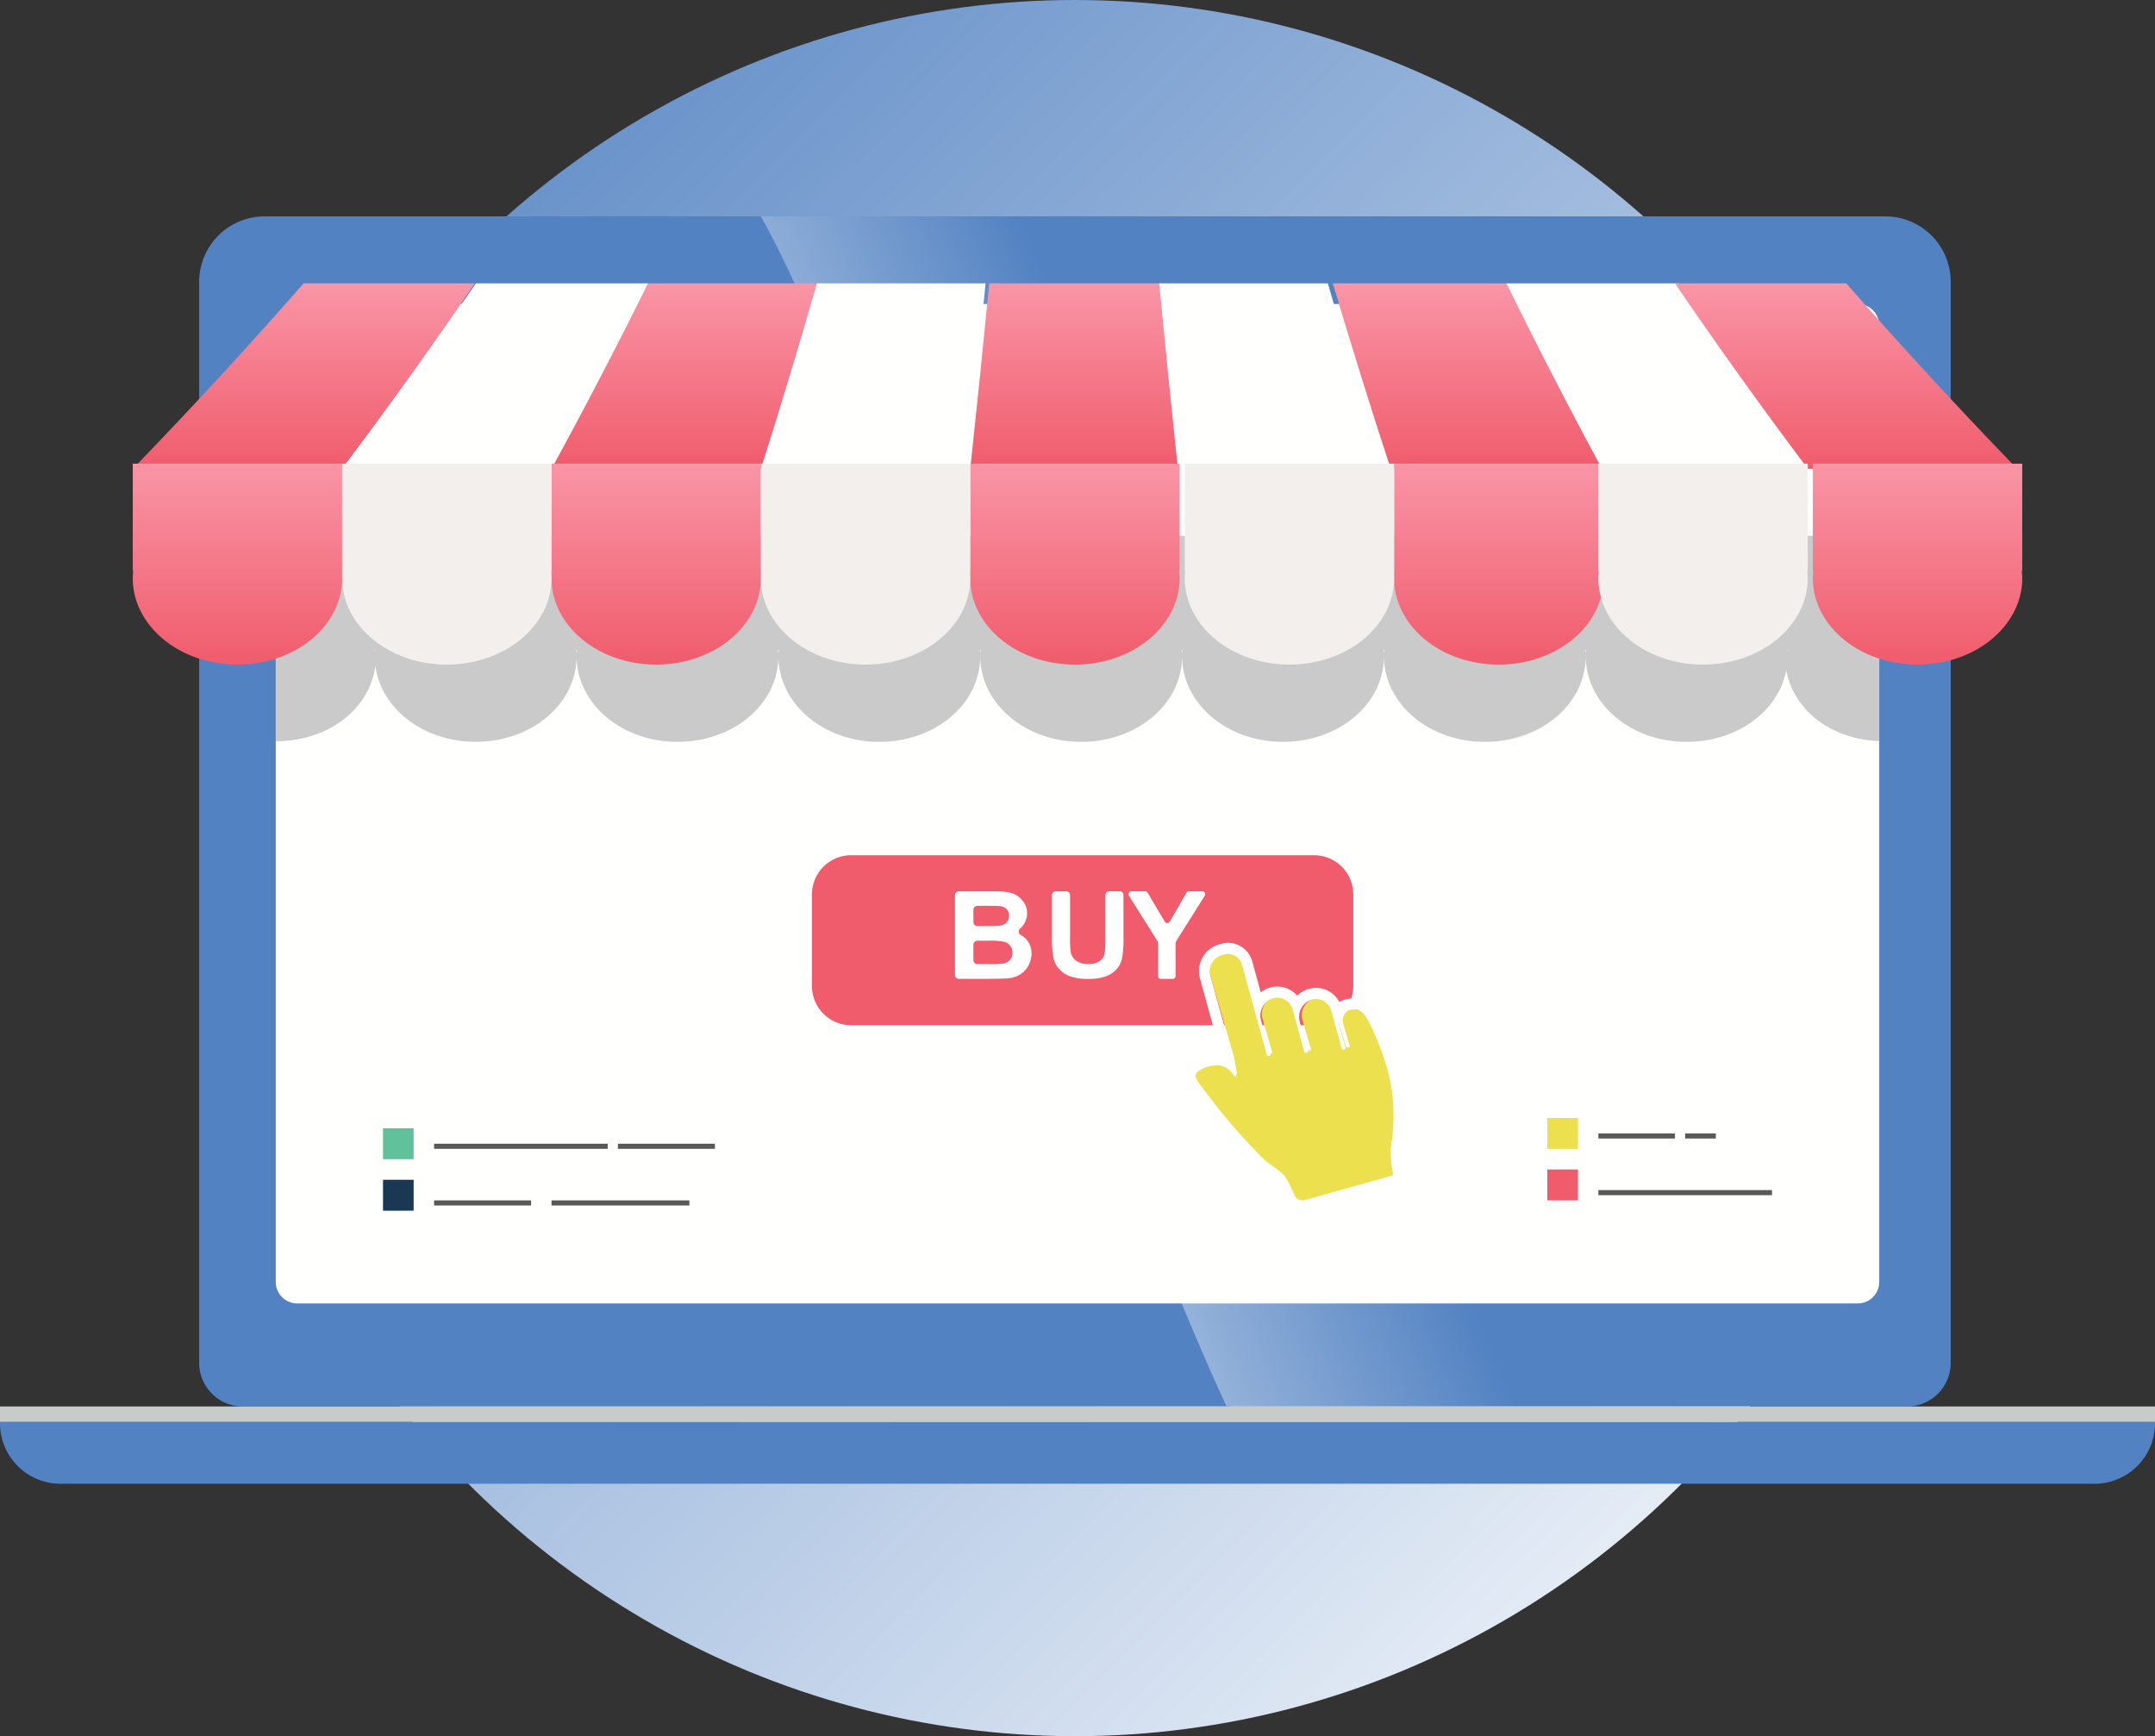 <svg id="Group_35" data-name="Group 35" xmlns="http://www.w3.org/2000/svg" xmlns:xlink="http://www.w3.org/1999/xlink" viewBox="0 0 211 170">
  <rect x="0" y="0" width="211" height="170" fill="#333333" stroke="none"/>
  <defs>
    <style>
      .cls-1 {
        fill: url(#linear-gradient);
      }

      .cls-2 {
        fill: #5282c2;
      }

      .cls-3 {
        fill: url(#linear-gradient-2);
      }

      .cls-4 {
        fill: #fffffe;
      }

      .cls-5 {
        fill: #c7cbca;
      }

      .cls-6 {
        fill: #61c19a;
      }

      .cls-7 {
        fill: #1a3854;
      }

      .cls-8 {
        fill: #595957;
      }

      .cls-9 {
        fill: #ece04f;
      }

      .cls-10 {
        fill: #f05c6c;
      }

      .cls-11 {
        fill: rgba(155,155,155,0.53);
      }

      .cls-12 {
        fill: url(#linear-gradient-3);
      }

      .cls-13 {
        fill: #f2efec;
      }
    </style>
    <linearGradient id="linear-gradient" x2="1.02" y2="1.01" gradientUnits="objectBoundingBox">
      <stop offset="0" stop-color="#5282c2"/>
      <stop offset="1" stop-color="#fff"/>
    </linearGradient>
    <linearGradient id="linear-gradient-2" x1="0.548" y1="0.789" x2="0.005" y2="1.015" xlink:href="#linear-gradient"/>
    <linearGradient id="linear-gradient-3" x1="0.5" x2="0.5" y2="1" gradientUnits="objectBoundingBox">
      <stop offset="0" stop-color="#f995a6"/>
      <stop offset="1" stop-color="#f05c6c"/>
    </linearGradient>
  </defs>
  <ellipse id="Oval_5" data-name="Oval 5" class="cls-1" cx="84.25" cy="85" rx="84.25" ry="85" transform="translate(21)"/>
  <g id="Group_34" data-name="Group 34" transform="translate(0 21.187)">
    <path id="Fill_2" data-name="Fill 2" class="cls-2" d="M69.967,41.29c-4.115-10.093-6.4-20.186-9.6-30.738A91.559,91.559,0,0,0,55.372,0H6.4A6.412,6.412,0,0,0,0,6.423V112.246a4.275,4.275,0,0,0,4.268,4.282H101c-4.869-10.448-8.658-21.294-13.655-31.655-6.86-14.681-11.89-28.9-17.378-43.583" transform="translate(19.5)"/>
    <path id="Fill_3" data-name="Fill 3" class="cls-3" d="M110.1,0H0A91.585,91.585,0,0,1,4.989,10.552c3.2,10.552,5.484,20.645,9.6,30.738C20.07,55.97,25.1,70.192,31.953,84.873c4.994,10.361,8.781,21.207,13.647,31.655h66.635a4.274,4.274,0,0,0,4.265-4.282V6.423A6.41,6.41,0,0,0,110.1,0" transform="translate(74.5)"/>
    <path id="Fill_4" data-name="Fill 4" class="cls-4" d="M154.9,97.864H2.1A2.107,2.107,0,0,1,0,95.754V2.109A2.107,2.107,0,0,1,2.1,0H154.9A2.107,2.107,0,0,1,157,2.109V95.754a2.107,2.107,0,0,1-2.1,2.11" transform="translate(27 8.576)"/>
    <path id="Fill_5" data-name="Fill 5" class="cls-2" d="M114.471,0H0A5.929,5.929,0,0,0,6.094,6.053H204.906A5.929,5.929,0,0,0,211,0H114.471" transform="translate(0 118.042)"/>
    <path id="Fill_6" data-name="Fill 6" class="cls-5" d="M0,1.513H211V0H0Z" transform="translate(0 116.528)"/>
    <path id="Fill_7" data-name="Fill 7" class="cls-6" d="M0,3.027H3V0H0Z" transform="translate(37.5 89.288)"/>
    <path id="Fill_8" data-name="Fill 8" class="cls-7" d="M0,3.027H3V0H0Z" transform="translate(37.5 94.332)"/>
    <path id="Fill_9" data-name="Fill 9" class="cls-8" d="M0,.5H17V0H0Z" transform="translate(42.5 90.801)"/>
    <path id="Fill_10" data-name="Fill 10" class="cls-8" d="M0,.5H9.5V0H0Z" transform="translate(60.5 90.801)"/>
    <path id="Fill_11" data-name="Fill 11" class="cls-8" d="M0,.5H9.5V0H0Z" transform="translate(42.5 96.35)"/>
    <path id="Fill_12" data-name="Fill 12" class="cls-8" d="M0,.5H13.5V0H0Z" transform="translate(54 96.35)"/>
    <path id="Fill_13" data-name="Fill 13" class="cls-9" d="M0,3.027H3V0H0Z" transform="translate(151.5 88.279)"/>
    <path id="Fill_14" data-name="Fill 14" class="cls-10" d="M0,3.027H3V0H0Z" transform="translate(151.5 93.323)"/>
    <path id="Fill_15" data-name="Fill 15" class="cls-8" d="M0,.5H7.5V0H0Z" transform="translate(156.5 89.792)"/>
    <path id="Fill_16" data-name="Fill 16" class="cls-8" d="M0,.5H3V0H0Z" transform="translate(165 89.792)"/>
    <path id="Fill_17" data-name="Fill 17" class="cls-8" d="M0,.5H17V0H0Z" transform="translate(156.5 95.341)"/>
    <path id="Fill_18" data-name="Fill 18" class="cls-10" d="M49.2,0H3.8A3.837,3.837,0,0,0,0,3.873v8.9a3.837,3.837,0,0,0,3.8,3.873H49.2A3.837,3.837,0,0,0,53,12.774v-8.9A3.837,3.837,0,0,0,49.2,0" transform="translate(79.5 62.552)"/>
    <path id="Fill_19" data-name="Fill 19" class="cls-4" d="M3.047,8.576H.4A.392.392,0,0,1,0,8.193V.383A.392.392,0,0,1,.4,0H3.578A10.514,10.514,0,0,1,5.163.085,2.383,2.383,0,0,1,6.1.437a2.25,2.25,0,0,1,.688.716,1.89,1.89,0,0,1,.275,1,1.945,1.945,0,0,1-.339,1.105,2.074,2.074,0,0,1-.346.4.391.391,0,0,0-.13.331.368.368,0,0,0,.189.284,2.124,2.124,0,0,1,.626.522A2.029,2.029,0,0,1,7.5,6.089a2.458,2.458,0,0,1-.284,1.138,2.316,2.316,0,0,1-.776.883,2.631,2.631,0,0,1-1.211.407C4.929,8.548,4.216,8.567,3.047,8.576Zm-.84-3.739a.393.393,0,0,0-.4.383V6.747a.393.393,0,0,0,.4.383H3.481A8.7,8.7,0,0,0,4.72,7.079a1.142,1.142,0,0,0,.657-.344,1.023,1.023,0,0,0,.253-.727,1.083,1.083,0,0,0-.2-.655A1.1,1.1,0,0,0,4.87,4.96a6.441,6.441,0,0,0-1.6-.122Zm0-3.41a.392.392,0,0,0-.4.382V3.026a.393.393,0,0,0,.4.383h.785c.7,0,1.144-.01,1.313-.03a1.229,1.229,0,0,0,.73-.305A.893.893,0,0,0,5.3,2.4a.919.919,0,0,0-.23-.646,1.05,1.05,0,0,0-.68-.3c-.174-.02-.665-.029-1.546-.029Z" transform="translate(93.5 66.083)"/>
    <path id="Fill_20" data-name="Fill 20" class="cls-4" d="M.392,0H1.38a.385.385,0,0,1,.392.377v4.19a9.01,9.01,0,0,0,.067,1.41,1.351,1.351,0,0,0,.541.83,1.943,1.943,0,0,0,1.171.314,1.835,1.835,0,0,0,1.138-.3A1.169,1.169,0,0,0,5.151,6.1a9.376,9.376,0,0,0,.077-1.432V.377A.385.385,0,0,1,5.62,0h.988A.385.385,0,0,1,7,.377V4.429a10.906,10.906,0,0,1-.143,2.146,2.356,2.356,0,0,1-.53,1.058,2.712,2.712,0,0,1-1.033.688,4.653,4.653,0,0,1-1.689.256A5.052,5.052,0,0,1,1.7,8.3,2.747,2.747,0,0,1,.67,7.573a2.285,2.285,0,0,1-.5-.936A9.8,9.8,0,0,1,0,4.5V.377A.385.385,0,0,1,.392,0" transform="translate(103 66.083)"/>
    <path id="Fill_21" data-name="Fill 21" class="cls-4" d="M2.887,8.285V5.05A.291.291,0,0,0,2.842,4.9L.045.446A.29.29,0,0,1,.289,0h1.33a.288.288,0,0,1,.248.142L3.538,2.968a.288.288,0,0,0,.5,0L5.669.144A.288.288,0,0,1,5.919,0H7.211a.291.291,0,0,1,.244.446L4.705,4.813a.676.676,0,0,0-.1.36V8.285a.29.29,0,0,1-.289.291H3.175a.29.29,0,0,1-.289-.291" transform="translate(110.5 66.083)"/>
    <path id="Fill_22" data-name="Fill 22" class="cls-9" d="M19.7,18.8a17.547,17.547,0,0,0,.062-6.066,21.612,21.612,0,0,0-1.676-4.985c-1.151-2.677-1.728-2.39-2.264-2.365a1.229,1.229,0,0,0-1.267,1.654l.6,2.071a.083.083,0,0,1-.074.105l-.216.018a.084.084,0,0,1-.088-.06L13.71,5.487a1.6,1.6,0,0,0-1.97-1.08,1.732,1.732,0,0,0-1.213,2.144l.828,2.864a.083.083,0,0,1-.074.106l-.2.016a.084.084,0,0,1-.088-.06L9.8,5.36A1.6,1.6,0,0,0,7.833,4.281h0A1.732,1.732,0,0,0,6.617,6.426l.953,3.3a.083.083,0,0,1-.074.106l-.2.016a.085.085,0,0,1-.088-.06L4.677,1.032A1.446,1.446,0,0,0,2.894.055L2.6.135A1.585,1.585,0,0,0,1.494,2.1l2.32,8.025,0,.009c.01.059.118.7.3,1.637a.085.085,0,0,1-.147.07l-.481-.556-.006-.007C2.377,10.2.506,11.08.2,11.383c-.006.006-.013.009-.019.014-.6.573.468,1.63.929,2.289a56.578,56.578,0,0,0,5.442,6.29c.016.019.035.035.052.054.483.532,1.618,1.182,2.166,1.769a12.94,12.94,0,0,1,.977,1.92.846.846,0,0,0,1,.463l8.78-2.459a.543.543,0,0,0,.394-.607A11.864,11.864,0,0,1,19.7,18.8" transform="translate(117 72.136)"/>
    <path id="Fill_23" data-name="Fill 23" class="cls-4" d="M11.251,26.736a1.874,1.874,0,0,1-1.714-1.152,15.05,15.05,0,0,0-.782-1.678,8.467,8.467,0,0,0-.91-.761l-.006,0a8.1,8.1,0,0,1-1.154-1l-.017-.019-.018-.019a56.7,56.7,0,0,1-5.384-6.52c-.068-.1-.15-.211-.238-.328L1,15.223c-.535-.716-1.649-2.206-.5-3.355.025-.025.053-.049.078-.07A4.223,4.223,0,0,1,3.1,10.909a3.229,3.229,0,0,1,.441.03L1.5,3.515A2.714,2.714,0,0,1,3.3.179L3.579.1A2.365,2.365,0,0,1,4.252,0,2.477,2.477,0,0,1,6.612,1.838l.833,3.018a2.725,2.725,0,0,1,.918-.472,2.531,2.531,0,0,1,.713-.1,2.576,2.576,0,0,1,1.935.894,2.75,2.75,0,0,1,1.139-.663,2.518,2.518,0,0,1,.712-.1A2.6,2.6,0,0,1,15.142,5.8a2.644,2.644,0,0,1,1.2-.343l.084-.007c.086-.007.185-.015.288-.015,1.306,0,2.078,1.223,2.834,3.06a23.4,23.4,0,0,1,1.7,5.321,19.578,19.578,0,0,1-.057,6.5,12.385,12.385,0,0,0,.212,2.021,1.642,1.642,0,0,1-1.137,1.833l-8.507,2.493A1.808,1.808,0,0,1,11.251,26.736ZM3.1,12h0a3.138,3.138,0,0,0-1.847.636l-.009.007-.01.007c-.472.472.123,1.269.6,1.909.111.148.215.288.3.413A57.109,57.109,0,0,0,7.41,21.35c.01.012.02.023.031.034l.019.02a7.443,7.443,0,0,0,1.013.866,8.36,8.36,0,0,1,1.086.928,13.664,13.664,0,0,1,.947,1.948.813.813,0,0,0,.746.5.776.776,0,0,0,.224-.032l8.507-2.494a.551.551,0,0,0,.382-.616,12.376,12.376,0,0,1-.212-2.351A18.715,18.715,0,0,0,20.211,14a22.856,22.856,0,0,0-1.624-5.056c-.874-2.127-1.416-2.42-1.872-2.42-.069,0-.135.006-.2.012-.041,0-.082.008-.122.01a1.377,1.377,0,0,0-1.086.519,1.321,1.321,0,0,0-.143,1.159l.58,2.1a.087.087,0,0,1-.013.072.081.081,0,0,1-.059.035l-.209.017h-.007a.082.082,0,0,1-.078-.061L14.348,6.654A1.559,1.559,0,0,0,12.862,5.5a1.5,1.5,0,0,0-.423.061,1.769,1.769,0,0,0-1.176,2.174l.8,2.905a.086.086,0,0,1-.012.072.082.082,0,0,1-.06.035l-.193.016h-.007a.082.082,0,0,1-.078-.062L10.56,6.525A1.556,1.556,0,0,0,9.077,5.369a1.5,1.5,0,0,0-.423.061A1.771,1.771,0,0,0,7.475,7.606L8.4,10.95a.085.085,0,0,1-.012.072.082.082,0,0,1-.06.035l-.193.016H8.126a.082.082,0,0,1-.078-.061L5.6,2.136A1.412,1.412,0,0,0,4.252,1.088a1.351,1.351,0,0,0-.383.056l-.28.082A1.62,1.62,0,0,0,2.512,3.217l2.247,8.14,0,.009c.01.067.116.723.29,1.661a.085.085,0,0,1-.018.071.084.084,0,0,1-.063.03.079.079,0,0,1-.061-.03L4.6,12.724l-.157-.191,0,0A1.794,1.794,0,0,0,3.1,12Z" transform="translate(116 71.128)"/>
    <path id="Fill_24" data-name="Fill 24" class="cls-11" d="M148.022,0H0V20.1c.264,0-.046.013.06.013,5.457,0,9.755-3.647,9.755-8.348a1.172,1.172,0,0,0-.17-.57h.086a2.165,2.165,0,0,0-.043.556c0,4.7,4.424,8.422,9.881,8.422S29.45,16.5,29.45,11.8a2.643,2.643,0,0,0-.043-.6h.086a2.16,2.16,0,0,0-.043.556c0,4.7,4.424,8.422,9.881,8.422S49.212,16.5,49.212,11.8a2.636,2.636,0,0,0-.043-.6h.086a2.165,2.165,0,0,0-.043.556c0,4.7,4.424,8.422,9.881,8.422S68.974,16.5,68.974,11.8a2.66,2.66,0,0,0-.043-.6h.086a2.178,2.178,0,0,0-.043.556c0,4.7,4.424,8.422,9.881,8.422S88.736,16.5,88.736,11.8a2.636,2.636,0,0,0-.043-.6h.086a2.165,2.165,0,0,0-.043.556c0,4.7,4.424,8.422,9.881,8.422S108.5,16.5,108.5,11.8a2.643,2.643,0,0,0-.043-.6h.086a2.16,2.16,0,0,0-.043.556c0,4.7,4.424,8.422,9.881,8.422S128.26,16.5,128.26,11.8a2.643,2.643,0,0,0-.043-.6h.086a2.178,2.178,0,0,0-.043.556c0,4.7,4.424,8.422,9.881,8.422s9.881-3.678,9.881-8.378a2.643,2.643,0,0,0-.043-.6h.086a.934.934,0,0,0-.3.556c0,4.585,3.945,8.164,9.231,8.344V0h-8.978" transform="translate(27 31.276)"/>
    <path id="Fill_25" data-name="Fill 25" class="cls-12" d="M20.49,18.16H0Q8.781,9.08,16.727,0H33.5Q27.32,9.08,20.49,18.16" transform="translate(13 6.558)"/>
    <path id="Fill_26" data-name="Fill 26" class="cls-4" d="M20.64,18.16H0Q6.88,9.08,13.1,0H30q-4.447,9.08-9.36,18.16" transform="translate(33.5 6.558)"/>
    <path id="Fill_27" data-name="Fill 27" class="cls-12" d="M20.832,18.16H0Q4.96,9.08,9.447,0H26.5q-2.693,9.08-5.668,18.16" transform="translate(54 6.558)"/>
    <path id="Fill_28" data-name="Fill 28" class="cls-4" d="M20.17,18.16H0Q2.882,9.08,5.489,0H22q-.869,9.08-1.83,18.16" transform="translate(74.5 6.558)"/>
    <path id="Fill_29" data-name="Fill 29" class="cls-12" d="M20.5,18.16H0Q.977,9.08,1.859,0H18.641q.883,9.08,1.859,18.16" transform="translate(95 6.558)"/>
    <path id="Fill_30" data-name="Fill 30" class="cls-4" d="M22,18.16H1.829Q.869,9.08,0,0H16.511Q19.119,9.08,22,18.16" transform="translate(113.5 6.558)"/>
    <path id="Fill_31" data-name="Fill 31" class="cls-12" d="M26.5,18.16H5.668Q2.692,9.08,0,0H17.053Q21.54,9.08,26.5,18.16" transform="translate(130.5 6.558)"/>
    <path id="Fill_32" data-name="Fill 32" class="cls-4" d="M30,18.16H9.36Q4.446,9.08,0,0H16.9Q23.12,9.08,30,18.16" transform="translate(147.5 6.558)"/>
    <path id="Fill_33" data-name="Fill 33" class="cls-12" d="M33.5,18.16H13.01Q6.18,9.08,0,0H16.773Q24.718,9.08,33.5,18.16" transform="translate(164 6.558)"/>
    <path id="Fill_34" data-name="Fill 34" class="cls-12" d="M20.5,0H0V10.486H.044A7.067,7.067,0,0,0,0,11.214c0,4.672,4.589,8.46,10.25,8.46s10.25-3.787,10.25-8.46a6.993,6.993,0,0,0-.045-.728H20.5V0" transform="translate(13 24.214)"/>
    <path id="Fill_35" data-name="Fill 35" class="cls-12" d="M20.5,0H0V10.486H.044A7.067,7.067,0,0,0,0,11.214c0,4.672,4.589,8.46,10.25,8.46s10.25-3.787,10.25-8.46a7.066,7.066,0,0,0-.045-.728H20.5V0" transform="translate(54 24.214)"/>
    <path id="Fill_36" data-name="Fill 36" class="cls-12" d="M20.5,0H0V10.486H.044A7.067,7.067,0,0,0,0,11.214c0,4.672,4.589,8.46,10.25,8.46s10.25-3.787,10.25-8.46a7.067,7.067,0,0,0-.044-.728H20.5V0" transform="translate(95 24.214)"/>
    <path id="Fill_37" data-name="Fill 37" class="cls-12" d="M20.5,0H0V10.486H.045A7.067,7.067,0,0,0,0,11.214c0,4.672,4.589,8.46,10.25,8.46s10.25-3.787,10.25-8.46a7.067,7.067,0,0,0-.044-.728H20.5V0" transform="translate(136.5 24.214)"/>
    <path id="Fill_38" data-name="Fill 38" class="cls-12" d="M20.5,0H0V10.486H.045A6.993,6.993,0,0,0,0,11.214c0,4.672,4.589,8.46,10.25,8.46s10.25-3.787,10.25-8.46a6.993,6.993,0,0,0-.045-.728H20.5V0" transform="translate(177.5 24.214)"/>
    <path id="Fill_39" data-name="Fill 39" class="cls-13" d="M0,10.486H.044A7.067,7.067,0,0,0,0,11.214c0,4.672,4.589,8.46,10.25,8.46s10.25-3.787,10.25-8.46a6.993,6.993,0,0,0-.045-.728H20.5V0H0V10.486" transform="translate(33.5 24.214)"/>
    <path id="Fill_40" data-name="Fill 40" class="cls-13" d="M0,10.486H.044A7.067,7.067,0,0,0,0,11.214c0,4.672,4.589,8.46,10.25,8.46s10.25-3.787,10.25-8.46a7.066,7.066,0,0,0-.045-.728H20.5V0H0V10.486" transform="translate(74.5 24.214)"/>
    <path id="Fill_41" data-name="Fill 41" class="cls-13" d="M0,10.486H.045A7.067,7.067,0,0,0,0,11.214c0,4.672,4.589,8.46,10.25,8.46s10.25-3.787,10.25-8.46a7.067,7.067,0,0,0-.044-.728H20.5V0H0V10.486" transform="translate(116 24.214)"/>
    <path id="Fill_42" data-name="Fill 42" class="cls-13" d="M0,10.486H.045A6.993,6.993,0,0,0,0,11.214c0,4.672,4.589,8.46,10.25,8.46s10.25-3.787,10.25-8.46a7.067,7.067,0,0,0-.044-.728H20.5V0H0V10.486" transform="translate(156.5 24.214)"/>
  </g>
</svg>
